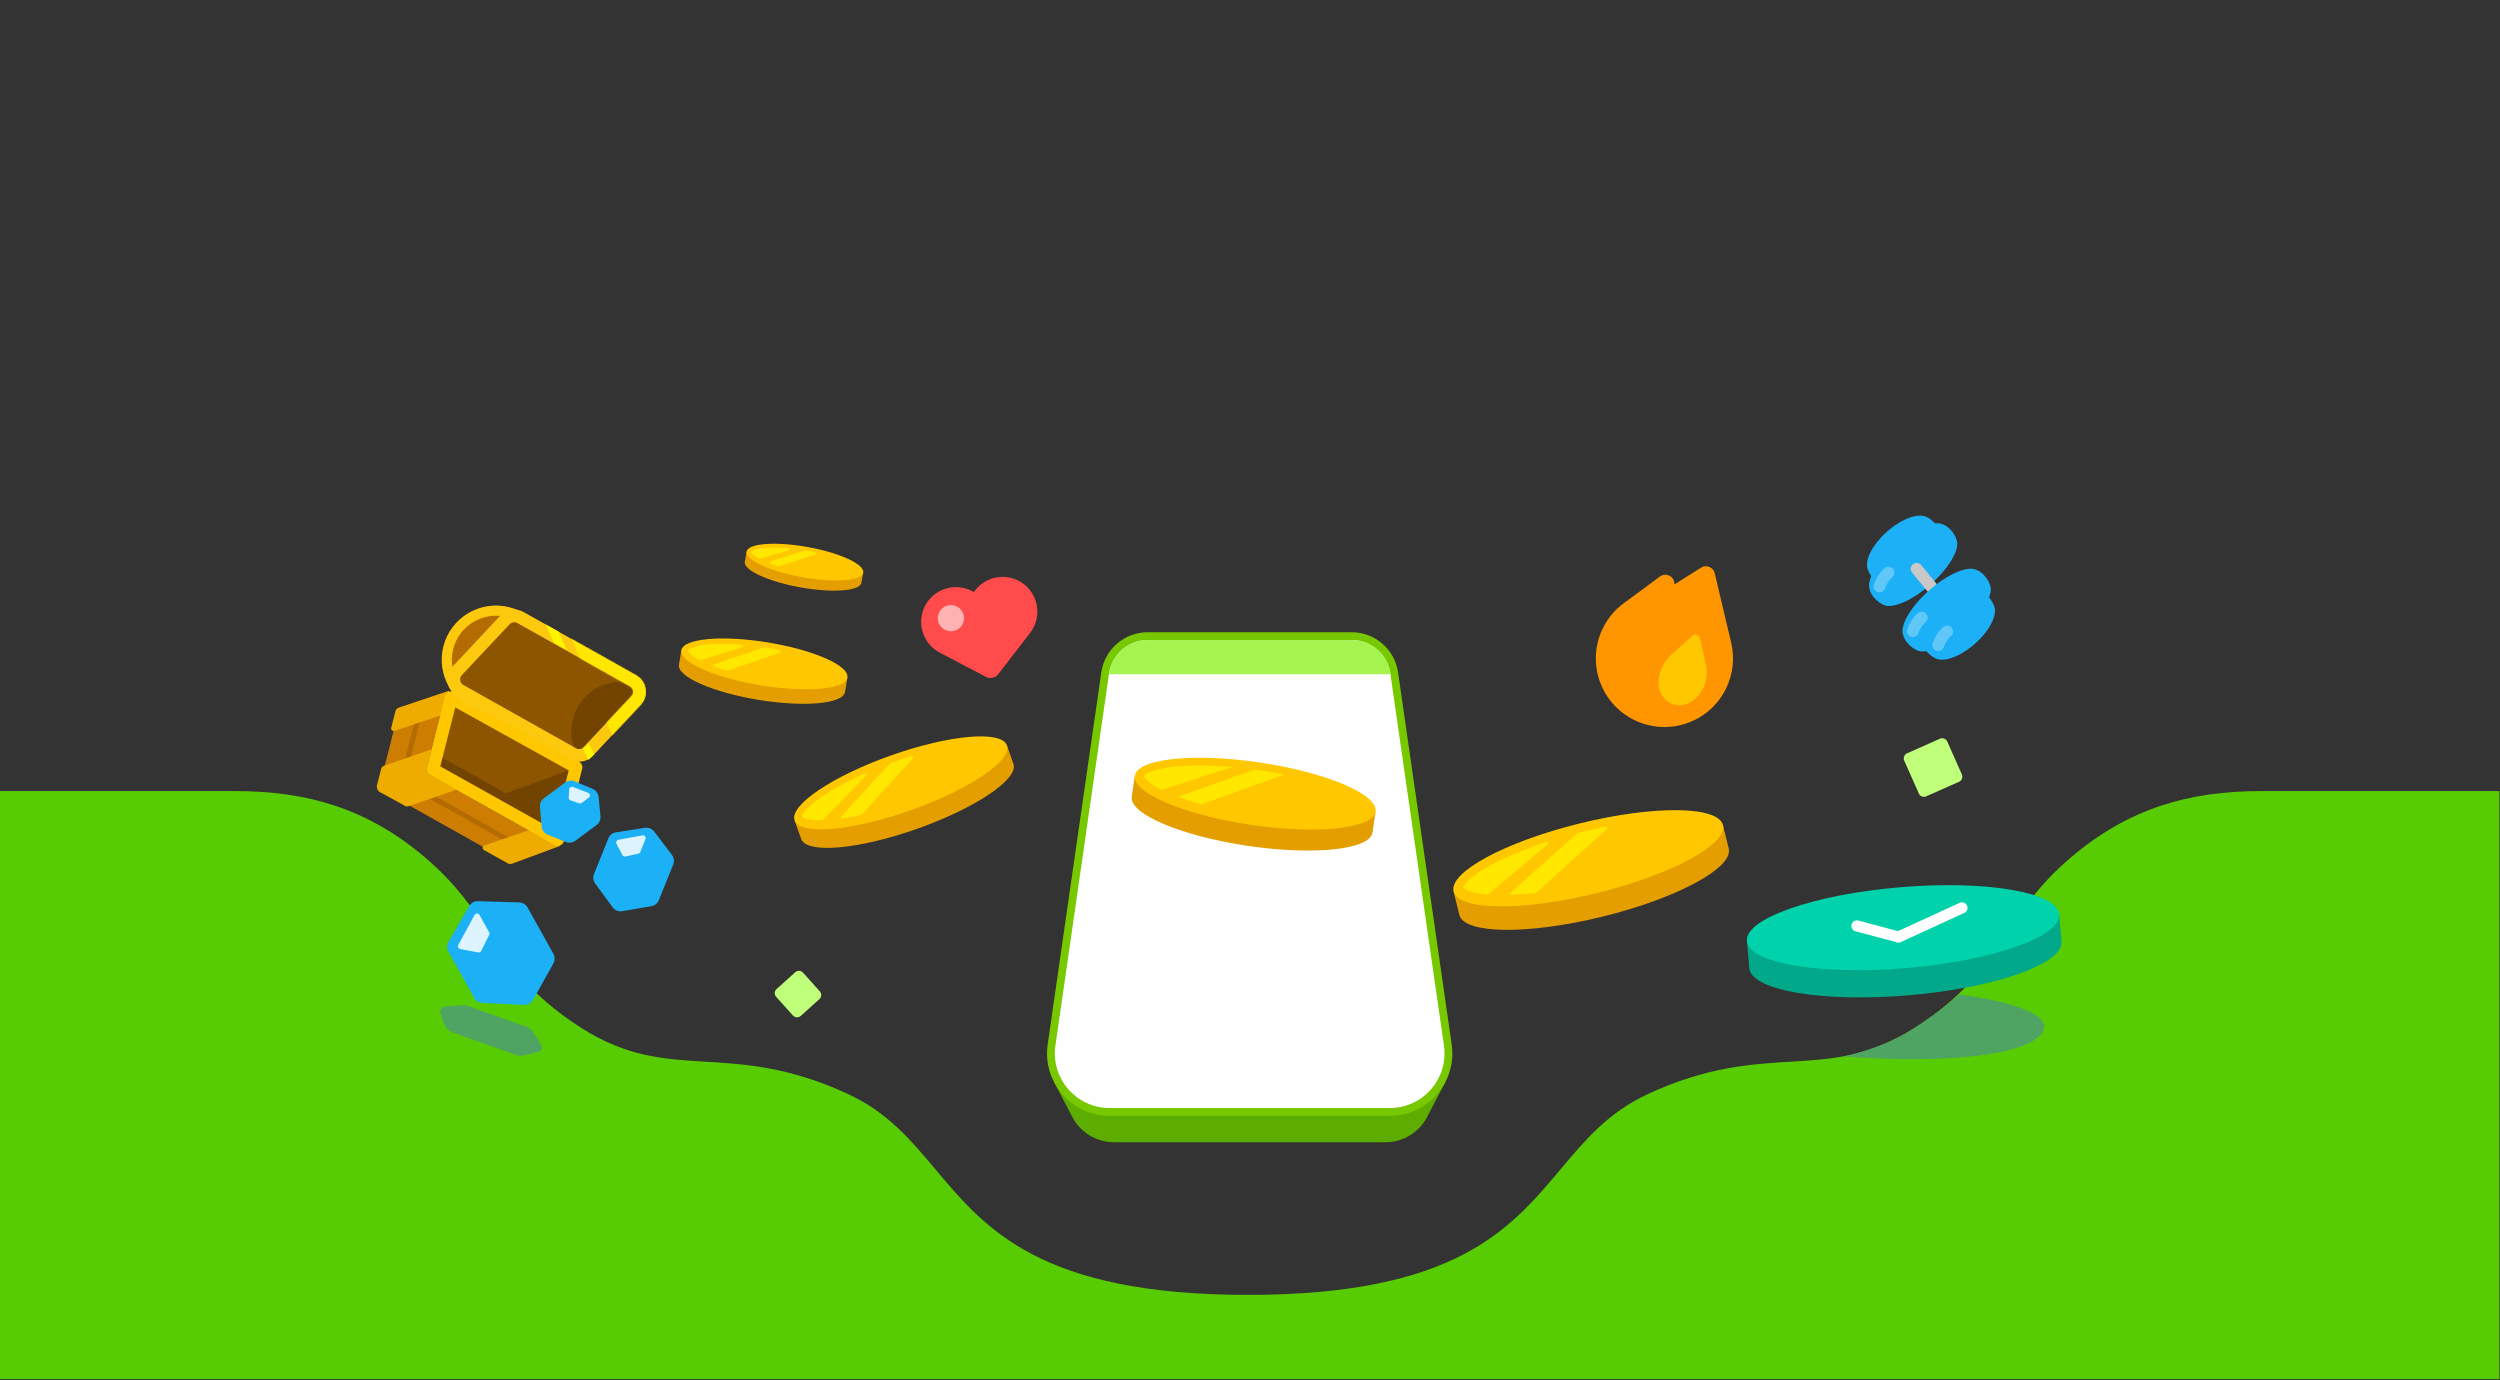 <svg xmlns="http://www.w3.org/2000/svg" xmlns:xlink="http://www.w3.org/1999/xlink" viewBox="0 0 1920 1060" preserveAspectRatio="xMidYMid meet"><rect x="0" y="0" width="1920" height="1060" fill="#333333" stroke="none"/><defs><clipPath id="__lottie_element_22261"><rect width="1920" height="1060" x="0" y="0"/></clipPath><g id="__lottie_element_22316"><g transform="matrix(1.333,-0.016,0.016,1.333,-7.604,-3.028)" opacity="1" style="display:block"><g opacity="1" transform="matrix(1,0,0,1,315.844,401.089)"><path stroke-linecap="butt" stroke-linejoin="round" fill-opacity="0" stroke="rgb(252,201,14)" stroke-opacity="1" stroke-width="7.29" d="M23.541,38.168 C21.217,40.588 17.542,41.108 14.637,39.43 C14.637,39.43 -49.795,2.194 -49.795,2.194 C-53.892,-0.174 -54.683,-5.757 -51.404,-9.169 C-51.404,-9.169 -23.541,-38.168 -23.541,-38.168 C-21.217,-40.587 -17.542,-41.108 -14.637,-39.429 C-14.637,-39.429 49.795,-2.193 49.795,-2.193 C53.892,0.174 54.683,5.757 51.404,9.169 C51.404,9.169 23.541,38.168 23.541,38.168z"/></g></g></g><mask id="__lottie_element_22316_1" mask-type="alpha"><use xlink:href="#__lottie_element_22316"/></mask></defs><g clip-path="url(#__lottie_element_22261)"><g transform="matrix(1.333,0,0,1.333,0.003,-5.332)" opacity="1" style="display:block"><g opacity="1" transform="matrix(1,0,0,1,720,629.186)"><path fill="rgb(88,204,2)" fill-opacity="1" d="M-181.022,48.572 C-195.154,31.73 -208.63,15.668 -231.332,5.165 C-265.367,-10.583 -290.637,-12.109 -313.659,-13.498 C-337.514,-14.939 -358.957,-16.233 -385.24,-33.054 C-414.29,-51.646 -426.02,-69.258 -438.076,-87.361 C-447.453,-101.441 -457.028,-115.818 -475.105,-131.183 C-508.541,-159.604 -543.278,-169.401 -584.596,-169.401 C-584.596,-169.401 -721.976,-169.401 -721.976,-169.401 C-721.976,-169.401 -721.976,169.401 -721.976,169.401 C-721.976,169.401 720,169.401 720,169.401 C720,169.401 720,-169.401 720,-169.401 C720,-169.401 582.62,-169.401 582.62,-169.401 C541.3,-169.401 506.57,-159.604 473.13,-131.183 C455.05,-115.818 445.48,-101.441 436.1,-87.361 C424.04,-69.259 412.31,-51.646 383.26,-33.054 C356.98,-16.233 335.54,-14.939 311.68,-13.498 C288.66,-12.109 263.391,-10.583 229.356,5.165 C206.654,15.668 193.178,31.73 179.046,48.572 C150.096,83.074 118.397,120.853 -0.988,120.853 C-120.373,120.853 -152.072,83.074 -181.022,48.572z"/></g></g><g transform="matrix(1.333,0,0,1.333,-0,-5.331)" opacity="1" style="display:block"><g opacity="1" transform="matrix(1,0,0,1,282.96,597.747)"><path fill="rgb(80,164,99)" fill-opacity="1" d="M-21.834,1.186 C-21.834,1.186 13.961,13.963 13.961,13.963 C15.591,14.545 17.354,14.645 19.039,14.25 C19.039,14.25 26.894,12.411 26.894,12.411 C28.939,11.932 29.871,9.555 28.697,7.813 C28.697,7.813 23.211,-0.326 23.211,-0.326 C22.733,-1.035 22.041,-1.572 21.235,-1.859 C21.235,-1.859 -13.978,-14.386 -13.978,-14.386 C-14.493,-14.57 -15.04,-14.645 -15.586,-14.609 C-15.586,-14.609 -26.59,-13.871 -26.59,-13.871 C-28.562,-13.739 -29.871,-11.772 -29.227,-9.903 C-29.227,-9.903 -27.317,-4.359 -27.317,-4.359 C-26.427,-1.773 -24.409,0.267 -21.834,1.186z"/></g></g><g transform="matrix(1.333,0,0,1.333,0.002,-5.332)" opacity="1" style="display:block"><g opacity="1" transform="matrix(1,0,0,1,720.015,642.891)"><path fill="rgb(93,173,0)" fill-opacity="1" d="M-112.935,-15.896 C-112.935,-15.896 -102.169,4.706 -102.169,4.706 C-97.513,13.616 -88.292,19.201 -78.239,19.201 C-78.239,19.201 78.239,19.201 78.239,19.201 C88.292,19.201 97.513,13.616 102.169,4.706 C102.169,4.706 112.935,-15.896 112.935,-15.896 C112.935,-15.896 3.854,-18.984 3.854,-18.984 C3.854,-18.984 3.854,-19.202 3.854,-19.202 C3.854,-19.202 0,-19.093 0,-19.093 C0,-19.093 -3.854,-19.202 -3.854,-19.202 C-3.854,-19.202 -3.854,-18.984 -3.854,-18.984 C-3.854,-18.984 -112.935,-15.896 -112.935,-15.896z"/></g></g><g transform="matrix(1.333,0,0,1.333,0.002,-5.331)" opacity="1" style="display:block"><g opacity="1" transform="matrix(1,0,0,1,720,507.567)"><path fill="rgb(120,200,0)" fill-opacity="1" d="M-80.748,139.309 C-80.748,139.309 80.748,139.309 80.748,139.309 C102.673,139.309 119.507,119.875 116.38,98.174 C116.38,98.174 85.491,-116.161 85.491,-116.161 C83.577,-129.447 72.191,-139.309 58.767,-139.309 C58.767,-139.309 -58.767,-139.309 -58.767,-139.309 C-72.191,-139.309 -83.577,-129.447 -85.491,-116.161 C-85.491,-116.161 -116.38,98.174 -116.38,98.174 C-119.507,119.875 -102.673,139.309 -80.748,139.309z"/></g></g><g transform="matrix(1.333,0,0,1.333,0.002,-5.331)" opacity="1" style="display:block"><g opacity="1" transform="matrix(1,0,0,1,720,507.567)"><path fill="rgb(255,255,255)" fill-opacity="1" d="M111.926,98.815 C114.662,117.804 99.933,134.809 80.748,134.809 C80.748,134.809 -80.748,134.809 -80.748,134.809 C-99.933,134.809 -114.662,117.804 -111.926,98.815 C-111.926,98.815 -81.037,-115.519 -81.037,-115.519 C-79.442,-126.591 -69.954,-134.809 -58.767,-134.809 C-58.767,-134.809 58.767,-134.809 58.767,-134.809 C69.954,-134.809 79.442,-126.591 81.037,-115.519 C81.037,-115.519 111.926,98.815 111.926,98.815z"/></g></g><g transform="matrix(1.333,0,0,1.333,0.002,-5.333)" opacity="1" style="display:block"><g opacity="1" transform="matrix(1,0,0,1,720,382.602)"><path fill="rgb(164,243,79)" fill-opacity="1" d="M81.095,9.844 C81.095,9.844 -81.095,9.844 -81.095,9.844 C-81.095,9.844 -81.037,9.447 -81.037,9.447 C-79.442,-1.625 -69.954,-9.844 -58.767,-9.844 C-58.767,-9.844 58.767,-9.844 58.767,-9.844 C69.954,-9.844 79.442,-1.625 81.037,9.447 C81.037,9.447 81.095,9.844 81.095,9.844z"/></g></g><g transform="matrix(1.333,0,0,1.333,0.004,-27.698)" opacity="1" style="display:block"><g opacity="1" transform="matrix(1,0,0,1,956.664,395.555)"><path fill="rgb(255,150,0)" fill-opacity="1" d="M-20.813,-27.492 C-20.813,-27.492 -0.297,-42.612 -0.297,-42.612 C2.999,-45.042 7.683,-42.929 8.044,-38.85 C8.044,-38.85 8.111,-38.103 8.111,-38.103 C8.111,-38.103 23.364,-47.722 23.364,-47.722 C26.41,-49.643 30.442,-47.995 31.271,-44.491 C31.271,-44.491 40.635,-4.932 40.635,-4.932 C42.787,3.734 42.029,13.174 37.823,21.833 C28.29,41.46 4.651,49.643 -14.977,40.11 C-34.604,30.576 -42.786,6.937 -33.253,-12.69 C-30.289,-18.794 -25.96,-23.79 -20.813,-27.492z"/></g></g><g transform="matrix(1.333,0,0,1.333,-4.036,-27.698)" opacity="1" style="display:block"><g opacity="1" transform="matrix(1,0,0,1,971.543,407.348)"><path fill="rgb(255,199,0)" fill-opacity="1" d="M6.595,-20.298 C8.089,-21.634 10.468,-20.87 10.905,-18.915 C10.905,-18.915 14.44,-3.128 14.44,-3.128 C15.008,0.338 14.85,4.945 13.279,8.781 C9.631,17.692 1.407,21.635 -5.377,18.857 C-12.161,16.08 -15.008,7.766 -11.36,-1.145 C-9.842,-4.851 -6.66,-8.805 -3.945,-10.874 C-3.945,-10.874 6.595,-20.298 6.595,-20.298z"/></g></g><g transform="matrix(1.333,0,0,1.333,0.004,-5.331)" opacity="1" style="display:block"><g opacity="1" transform="matrix(1,0,0,1,1097.525,555.156)"><path fill="rgb(1,169,138)" fill-opacity="1" d="M2.215,22.269 C51.735,18.059 91.025,4.298 90.195,-8.511 C90.185,-8.551 90.185,-8.591 90.185,-8.631 C90.185,-8.631 88.845,-24.298 88.845,-24.298 C88.845,-24.298 65.375,-22.302 65.375,-22.302 C48.535,-25.566 24.595,-26.478 -1.735,-24.239 C-28.065,-22.001 -51.505,-17.062 -67.555,-11.002 C-67.555,-11.002 -91.025,-9.006 -91.025,-9.006 C-91.025,-9.006 -89.685,6.781 -89.685,6.781 C-88.345,19.547 -47.295,26.478 2.215,22.269z"/></g></g><g transform="matrix(1.333,0,0,1.333,0.004,-5.331)" opacity="1" style="display:block"><g opacity="1" transform="matrix(1,0,0,1,1096.43,538.467)"><path fill="rgb(0,211,172)" fill-opacity="1" d="M89.94,-7.646 C91.03,5.197 51.65,19.031 1.98,23.254 C-47.69,27.477 -88.84,20.489 -89.94,7.646 C-91.03,-5.197 -51.65,-19.031 -1.97,-23.254 C47.7,-27.477 88.85,-20.489 89.94,-7.646z"/></g></g><g transform="matrix(1.333,0,0,1.333,0.004,-5.331)" opacity="1" style="display:block"><g opacity="1" transform="matrix(1,0,0,1,1100.12,535.466)"><path stroke-linecap="round" stroke-linejoin="round" fill-opacity="0" stroke="rgb(255,255,255)" stroke-opacity="1" stroke-width="6.4" d="M-30.26,1.996 C-30.26,1.996 -6.33,8.406 -6.33,8.406 C-6.33,8.406 30.26,-8.406 30.26,-8.406"/></g></g><g transform="matrix(1.333,0.034,-0.034,1.333,17.456,-40.777)" opacity="1" style="display:block"><g opacity="1" transform="matrix(1,0,0,1,918.018,513.98)"><path fill="rgb(228,158,0)" fill-opacity="1" d="M5.88,21.137 C48.309,9.534 80.306,-8.746 77.524,-19.762 C77.516,-19.796 77.506,-19.831 77.497,-19.865 C77.497,-19.865 73.826,-33.29 73.826,-33.29 C73.826,-33.29 53.711,-27.788 53.711,-27.788 C38.525,-27.929 17.542,-24.884 -5.018,-18.714 C-27.579,-12.544 -47.192,-4.487 -60.193,3.363 C-60.193,3.363 -80.307,8.864 -80.307,8.864 C-80.307,8.864 -76.607,22.391 -76.607,22.391 C-73.395,33.29 -36.55,32.741 5.88,21.137z"/></g></g><g transform="matrix(1.333,0.034,-0.034,1.333,17.456,-40.777)" opacity="1" style="display:block"><g opacity="1" transform="matrix(1,0,0,1,914.769,501.736)"><path fill="rgb(255,199,0)" fill-opacity="1" d="M77.066,-21.077 C80.076,-10.072 48.012,8.286 5.449,19.926 C-37.113,31.567 -74.056,32.082 -77.066,21.077 C-80.076,10.072 -48.012,-8.286 -5.449,-19.926 C37.113,-31.567 74.056,-32.082 77.066,-21.077z"/></g></g><g transform="matrix(1.223,0.522,-0.522,1.223,961.606,625.668)" opacity="1" style="display:block"><g opacity="1" transform="matrix(0.967,-0.253,0.253,0.967,0,0)"><path fill="rgb(228,158,0)" fill-opacity="1" d="M70.308,0.094 C70.112,10.09 38.709,18.179 0,18.179 C-38.709,18.179 -70.112,10.09 -70.308,0.094 C-70.308,0.094 -70.308,-12.247 -70.308,-12.247 C-70.308,-12.247 -51.958,-12.247 -51.958,-12.247 C-39.1,-15.892 -20.583,-18.179 0,-18.179 C20.583,-18.179 39.099,-15.892 51.957,-12.247 C51.957,-12.247 70.308,-12.247 70.308,-12.247 C70.308,-12.247 70.308,0 70.308,0 C70.308,0.031 70.309,0.063 70.308,0.094z"/></g></g><g transform="matrix(1.223,0.522,-0.522,1.223,964,609.518)" opacity="1" style="display:block"><g opacity="1" transform="matrix(0.967,-0.253,0.253,0.967,0,0)"><path fill="rgb(255,199,0)" fill-opacity="1" d="M0,-18.178 C38.803,-18.178 70.308,-10.033 70.308,0 C70.308,10.033 38.803,18.178 0,18.178 C-38.803,18.178 -70.308,10.033 -70.308,0 C-70.308,-10.033 -38.803,-18.178 0,-18.178z"/></g></g><g transform="matrix(1.316,0.195,-0.195,1.316,931.408,602.651)" opacity="1" style="display:block"><g opacity="1" transform="matrix(1,0,0,1,0,0)"><path fill="rgb(255,231,0)" fill-opacity="1" d="M-4.839,12.208 C-9.934,11.574 -14.658,10.783 -18.914,9.866 C-18.914,9.866 22.751,-12.198 22.751,-12.198 C23.497,-12.204 24.245,-12.208 24.997,-12.208 C30.127,-12.208 35.114,-12.063 39.901,-11.79 C39.901,-11.79 -4.839,12.208 -4.839,12.208z M-23.443,-7.045 C-14.59,-9.334 -3.14,-11.02 9.781,-11.772 C9.781,-11.772 -28.725,7.258 -28.725,7.258 C-32.285,6.087 -35.099,4.844 -37.128,3.604 C-39.601,2.092 -39.901,1.328 -39.901,0.876 C-39.901,0.241 -39.601,-0.341 -37.128,-1.853 C-34.182,-3.654 -29.58,-5.458 -23.443,-7.045z"/></g></g><g transform="matrix(1.333,0.034,-0.034,1.333,17.456,-40.777)" opacity="1" style="display:block"><g opacity="1" transform="matrix(1,0,0,1,867.532,508.426)"><path fill="rgb(255,231,0)" fill-opacity="1" d="M23.63,-14.077 C24.282,-14.655 23.674,-15.697 22.852,-15.406 C10.491,-11.042 -0.22,-6.246 -8.425,-1.549 C-14.676,2.03 -19.181,5.387 -21.87,8.244 C-24.127,10.642 -24.281,11.371 -24.091,12.066 C-23.955,12.562 -23.397,13.31 -20.233,14.226 C-17.84,14.918 -14.716,15.413 -10.909,15.655 C-10.281,15.696 -9.664,15.478 -9.193,15.06 C-9.193,15.06 23.63,-14.077 23.63,-14.077z"/></g></g><g transform="matrix(1.333,0.034,-0.034,1.333,17.456,-40.777)" opacity="1" style="display:block"><g opacity="1" transform="matrix(1,0,0,1,897.921,503.544)"><path fill="rgb(255,231,0)" fill-opacity="1" d="M-27.18,19.009 C-27.724,19.52 -27.334,20.427 -26.589,20.375 C-22.475,20.09 -18.061,19.62 -13.406,18.966 C-12.914,18.897 -12.456,18.675 -12.096,18.333 C-12.096,18.333 27.138,-18.902 27.138,-18.902 C27.724,-19.458 27.212,-20.428 26.424,-20.252 C21.964,-19.255 17.388,-18.12 12.735,-16.848 C12.1,-16.674 11.468,-16.499 10.839,-16.323 C10.469,-16.219 10.13,-16.026 9.849,-15.763 C9.849,-15.763 -27.18,19.009 -27.18,19.009z"/></g></g><g transform="matrix(1.331,-0.072,0.072,1.331,-23.064,20.619)" opacity="1" style="display:block"><g opacity="1" transform="matrix(1,0,0,1,462.508,339.377)"><path fill="rgb(228,158,0)" fill-opacity="1" d="M-2.195,8.952 C16.097,13.272 31.84,12.955 33.048,8.253 C33.052,8.238 33.055,8.223 33.058,8.208 C33.058,8.208 34.425,2.421 34.425,2.421 C34.425,2.421 25.753,0.373 25.753,0.373 C20.084,-2.785 11.589,-5.932 1.862,-8.229 C-7.864,-10.526 -16.87,-11.512 -23.352,-11.225 C-23.352,-11.225 -32.024,-13.273 -32.024,-13.273 C-32.024,-13.273 -33.402,-7.441 -33.402,-7.441 C-34.425,-2.695 -20.487,4.632 -2.195,8.952z"/></g></g><g transform="matrix(1.331,-0.072,0.072,1.331,-23.064,20.619)" opacity="1" style="display:block"><g opacity="1" transform="matrix(1,0,0,1,463.712,333.937)"><path fill="rgb(255,199,0)" fill-opacity="1" d="M33.225,7.847 C32.104,12.592 16.32,12.924 -2.029,8.591 C-20.379,4.257 -34.345,-3.102 -33.225,-7.847 C-32.104,-12.591 -16.321,-12.924 2.029,-8.59 C20.378,-4.256 34.345,3.103 33.225,7.847z"/></g></g><g transform="matrix(1.331,-0.072,0.072,1.331,-23.064,20.619)" opacity="1" style="display:block"><g opacity="1" transform="matrix(1,0,0,1,444.19,327.498)"><path fill="rgb(255,231,0)" fill-opacity="1" d="M10.361,-0.739 C11.125,-0.916 11.091,-1.985 10.314,-2.097 C5.514,-2.787 1.172,-3.087 -2.414,-3.011 C-5.491,-2.946 -7.867,-2.607 -9.461,-2.085 C-10.798,-1.646 -11.005,-1.405 -11.076,-1.105 C-11.126,-0.891 -11.07,-0.496 -10.07,0.494 C-9.386,1.171 -8.446,1.909 -7.254,2.686 C-6.779,2.996 -6.197,3.087 -5.645,2.959 C-5.645,2.959 10.361,-0.739 10.361,-0.739z"/></g></g><g transform="matrix(1.331,-0.072,0.072,1.331,-23.064,20.619)" opacity="1" style="display:block"><g opacity="1" transform="matrix(1,0,0,1,456.846,331.423)"><path fill="rgb(255,231,0)" fill-opacity="1" d="M-12.906,1.063 C-13.556,1.232 -13.636,2.112 -13.022,2.382 C-11.783,2.928 -10.464,3.468 -9.072,3.996 C-8.654,4.155 -8.195,4.176 -7.763,4.061 C-7.763,4.061 12.923,-1.451 12.923,-1.451 C13.625,-1.638 13.637,-2.618 12.936,-2.811 C11.462,-3.216 9.946,-3.603 8.397,-3.969 C8.214,-4.013 8.031,-4.055 7.848,-4.098 C7.511,-4.176 7.159,-4.17 6.824,-4.083 C6.824,-4.083 -12.906,1.063 -12.906,1.063z"/></g></g><g transform="matrix(1.328,0.119,-0.119,1.328,49.768,-71.692)" opacity="1" style="display:block"><g opacity="1" transform="matrix(1,0,0,1,439.785,407.369)"><path fill="rgb(228,158,0)" fill-opacity="1" d="M-1.036,12.042 C25.576,13.988 47.572,10.007 48.209,3.145 C48.211,3.123 48.212,3.101 48.214,3.08 C48.214,3.08 48.83,-5.34 48.83,-5.34 C48.83,-5.34 36.214,-6.263 36.214,-6.263 C27.558,-9.415 14.943,-11.918 0.792,-12.953 C-13.358,-13.988 -26.203,-13.347 -35.226,-11.488 C-35.226,-11.488 -47.841,-12.41 -47.841,-12.41 C-47.841,-12.41 -48.462,-3.926 -48.462,-3.926 C-48.83,2.957 -27.647,10.096 -1.036,12.042z"/></g></g><g transform="matrix(1.328,0.119,-0.119,1.328,49.768,-71.692)" opacity="1" style="display:block"><g opacity="1" transform="matrix(1,0,0,1,440.281,398.474)"><path fill="rgb(255,199,0)" fill-opacity="1" d="M48.335,3.535 C47.83,10.437 25.781,14.45 -0.914,12.498 C-27.609,10.545 -48.841,3.367 -48.336,-3.535 C-47.831,-10.437 -25.781,-14.45 0.914,-12.497 C27.609,-10.545 48.84,-3.367 48.335,3.535z"/></g></g><g transform="matrix(1.328,0.119,-0.119,1.328,49.768,-71.692)" opacity="1" style="display:block"><g opacity="1" transform="matrix(1,0,0,1,411.66,394.073)"><path fill="rgb(255,231,0)" fill-opacity="1" d="M15.179,-4.015 C15.987,-4.343 15.761,-5.517 14.889,-5.509 C7.564,-5.443 1.022,-4.878 -4.251,-3.918 C-8.55,-3.136 -11.804,-2.126 -13.92,-1.036 C-15.696,-0.121 -15.932,0.264 -15.964,0.7 C-15.987,1.011 -15.819,1.552 -14.195,2.715 C-13.035,3.546 -11.467,4.408 -9.506,5.266 C-8.929,5.518 -8.275,5.517 -7.691,5.28 C-7.691,5.28 15.179,-4.015 15.179,-4.015z"/></g></g><g transform="matrix(1.328,0.119,-0.119,1.328,49.768,-71.692)" opacity="1" style="display:block"><g opacity="1" transform="matrix(1,0,0,1,430.169,396.612)"><path fill="rgb(255,231,0)" fill-opacity="1" d="M-18.488,4.514 C-19.171,4.815 -19.105,5.797 -18.384,5.99 C-16.293,6.551 -14.054,7.078 -11.687,7.564 C-11.2,7.664 -10.694,7.607 -10.241,7.404 C-10.241,7.404 18.433,-5.378 18.433,-5.378 C19.171,-5.707 19.011,-6.787 18.208,-6.879 C15.803,-7.153 13.329,-7.385 10.801,-7.57 C10.481,-7.594 10.161,-7.616 9.841,-7.638 C9.457,-7.664 9.073,-7.595 8.72,-7.44 C8.72,-7.44 -18.488,4.514 -18.488,4.514z"/></g></g><g transform="matrix(1.325,-0.148,0.148,1.325,-65.627,53.678)" opacity="1" style="display:block"><g opacity="1" transform="matrix(1,0,0,1,521.238,481.619)"><path fill="rgb(228,158,0)" fill-opacity="1" d="M4.113,16.97 C38.889,8.879 65.412,-4.951 63.499,-13.973 C63.493,-14.002 63.486,-14.03 63.479,-14.058 C63.479,-14.058 60.919,-25.061 60.919,-25.061 C60.919,-25.061 44.432,-21.225 44.432,-21.225 C32.119,-21.812 15.005,-19.996 -3.487,-15.694 C-21.979,-11.392 -38.137,-5.467 -48.927,0.495 C-48.927,0.495 -65.413,4.331 -65.413,4.331 C-65.413,4.331 -62.834,15.418 -62.834,15.418 C-60.568,24.358 -30.664,25.061 4.113,16.97z"/></g></g><g transform="matrix(1.325,-0.148,0.148,1.325,-65.627,53.678)" opacity="1" style="display:block"><g opacity="1" transform="matrix(1,0,0,1,518.985,471.228)"><path fill="rgb(255,199,0)" fill-opacity="1" d="M63.166,-14.696 C65.265,-5.676 38.686,8.215 3.8,16.332 C-31.086,24.448 -61.068,23.716 -63.166,14.696 C-65.265,5.676 -38.685,-8.216 -3.8,-16.332 C31.086,-24.448 61.068,-23.716 63.166,-14.696z"/></g></g><g transform="matrix(1.325,-0.148,0.148,1.325,-65.627,53.678)" opacity="1" style="display:block"><g opacity="1" transform="matrix(1,0,0,1,480.409,475.43)"><path fill="rgb(255,231,0)" fill-opacity="1" d="M19.39,-10.708 C19.996,-11.206 19.485,-12.162 18.736,-11.928 C8.713,-8.798 -0.005,-5.282 -6.732,-1.766 C-11.914,0.942 -15.672,3.526 -17.942,5.76 C-19.848,7.635 -19.996,8.221 -19.863,8.791 C-19.769,9.197 -19.339,9.821 -16.802,10.662 C-14.9,11.293 -12.409,11.788 -9.369,12.104 C-8.805,12.162 -8.243,11.987 -7.805,11.628 C-7.805,11.628 19.39,-10.708 19.39,-10.708z"/></g></g><g transform="matrix(1.325,-0.148,0.148,1.325,-65.627,53.678)" opacity="1" style="display:block"><g opacity="1" transform="matrix(1,0,0,1,505.242,472.182)"><path fill="rgb(255,231,0)" fill-opacity="1" d="M-22.471,14.433 C-22.978,14.874 -22.659,15.702 -21.987,15.681 C-18.717,15.575 -15.21,15.336 -11.512,14.961 C-11.067,14.916 -10.647,14.732 -10.311,14.437 C-10.311,14.437 22.432,-14.334 22.432,-14.334 C22.978,-14.814 22.551,-15.703 21.836,-15.571 C18.266,-14.911 14.603,-14.148 10.875,-13.281 C10.372,-13.164 9.87,-13.046 9.37,-12.926 C9.034,-12.846 8.722,-12.684 8.461,-12.457 C8.461,-12.457 -22.471,14.433 -22.471,14.433z"/></g></g><g transform="matrix(1.309,0.254,-0.254,1.309,112.942,-174.9)" opacity="1" style="display:block"><g opacity="1" transform="matrix(1,0,0,1,562.195,389.096)"><path fill="rgb(255,75,75)" fill-opacity="1" d="M-4.756,-16.248 C-9.399,-17.957 -14.681,-17.958 -19.584,-15.845 C-29.736,-11.472 -34.42,0.303 -30.047,10.455 C-27.542,16.269 -22.61,20.29 -16.945,21.843 C-16.945,21.843 11.408,30.341 11.408,30.341 C14.013,31.121 16.802,29.919 18.023,27.489 C18.023,27.489 31.642,0.384 31.642,0.384 C34.096,-4.669 34.42,-10.72 32.023,-16.284 C27.65,-26.436 15.874,-31.121 5.723,-26.747 C0.82,-24.635 -2.808,-20.796 -4.756,-16.248z"/></g></g><g transform="matrix(1.309,0.254,-0.254,1.309,112.942,-174.9)" opacity="1" style="display:block"><g opacity="1" transform="matrix(1,0,0,1,547.33,390.096)"><path fill="rgb(255,178,178)" fill-opacity="1" d="M6.947,-2.993 C8.6,0.843 6.83,5.293 2.993,6.946 C-0.843,8.599 -5.293,6.828 -6.946,2.992 C-8.599,-0.845 -6.828,-5.294 -2.992,-6.947 C0.845,-8.6 5.294,-6.83 6.947,-2.993z"/></g></g><g transform="matrix(1.333,-0.016,0.016,1.333,-7.603,-3.028)" opacity="1" style="display:block"><g opacity="1" transform="matrix(1,0,0,1,290.698,448.54)"><path fill="rgb(142,85,1)" fill-opacity="1" d="M44.604,0.332 C44.944,-0.941 44.387,-2.285 43.246,-2.945 C43.246,-2.945 -28.958,-44.672 -28.958,-44.672 C-30.619,-45.632 -32.739,-44.753 -33.234,-42.9 C-33.234,-42.9 -44.604,-0.333 -44.604,-0.333 C-44.944,0.941 -44.388,2.284 -43.246,2.944 C-43.246,2.944 28.957,44.671 28.957,44.671 C30.619,45.631 32.738,44.754 33.234,42.9 C33.234,42.9 44.604,0.332 44.604,0.332z"/></g></g><g transform="matrix(1.333,-0.016,0.016,1.333,-7.604,-3.028)" opacity="1" style="display:block"><g opacity="1" transform="matrix(1,0,0,1,291.25,464.412)"><path fill="rgb(114,68,0)" fill-opacity="1" d="M40.587,-15.738 C40.587,-15.738 0.361,-1.63 0.361,-1.63 C0.361,-1.63 -38.328,-23.828 -38.328,-23.828 C-38.328,-23.828 -40.588,-15.364 -40.588,-15.364 C-40.588,-15.364 30.018,23.828 30.018,23.828 C30.018,23.828 40.587,-15.738 40.587,-15.738z"/></g></g><g transform="matrix(1.333,-0.016,0.016,1.333,-7.603,-3.028)" opacity="1" style="display:block"><g opacity="1" transform="matrix(1,0,0,1,238.179,431.721)"><path fill="rgb(206,125,3)" fill-opacity="1" d="M-7.238,-19.022 C-7.238,-19.022 19.659,-27.478 19.659,-27.478 C19.659,-27.478 7.338,18.645 7.338,18.645 C7.338,18.645 -19.659,27.477 -19.659,27.477 C-19.659,27.477 -7.238,-19.022 -7.238,-19.022z"/></g></g><g transform="matrix(1.333,-0.016,0.016,1.333,-7.603,-3.028)" opacity="1" style="display:block"><g opacity="1" transform="matrix(1,0,0,1,269.725,476.517)"><path fill="rgb(206,125,3)" fill-opacity="1" d="M24.208,26.151 C24.208,26.151 -51.212,-17.314 -51.212,-17.314 C-51.212,-17.314 -24.208,-26.151 -24.208,-26.151 C-24.208,-26.151 51.212,17.314 51.212,17.314 C51.212,17.314 24.208,26.151 24.208,26.151z"/></g></g><g transform="matrix(1.333,-0.016,0.016,1.333,-7.603,-3.028)" opacity="1" style="display:block"><g opacity="1" transform="matrix(1,0,0,1,269.428,455.094)"><path stroke-linecap="butt" stroke-linejoin="miter" fill-opacity="0" stroke-miterlimit="4" stroke="rgb(180,108,0)" stroke-opacity="1" stroke-width="2.916" d="M37.4,42.828 C37.4,42.828 -37.4,-0.353 -37.4,-0.353 C-37.4,-0.353 -26.052,-42.828 -26.052,-42.828"/></g></g><g transform="matrix(1.333,-0.016,0.016,1.333,-7.603,-3.028)" opacity="1" style="display:block"><g opacity="1" transform="matrix(1,0,0,1,300.086,494.033)"><path fill="rgb(238,171,0)" fill-opacity="1" d="M-5.418,9.392 C-6.221,9.678 -7.109,9.599 -7.848,9.175 C-7.848,9.175 -21.516,1.333 -21.516,1.333 C-22.61,0.706 -22.445,-0.921 -21.247,-1.316 C-21.247,-1.316 4.096,-9.678 4.096,-9.678 C4.096,-9.678 22.61,-3.011 22.61,-3.011 C22.61,-3.011 22.255,-0.467 22.255,-0.467 C22.255,-0.467 -5.418,9.392 -5.418,9.392z"/></g></g><g transform="matrix(1.333,-0.016,0.016,1.333,-7.603,-3.03)" opacity="1" style="display:block"><g opacity="1" transform="matrix(1,0,0,1,243.52,414.911)"><path fill="rgb(238,171,0)" fill-opacity="1" d="M-15.662,11.173 C-16.761,11.526 -17.815,10.524 -17.518,9.408 C-17.518,9.408 -14.971,-0.126 -14.971,-0.126 C-14.715,-1.082 -13.993,-1.843 -13.051,-2.147 C-13.051,-2.147 15.936,-11.526 15.936,-11.526 C15.936,-11.526 17.815,-9.14 17.815,-9.14 C17.815,-9.14 10.915,2.618 10.915,2.618 C10.915,2.618 -15.662,11.173 -15.662,11.173z"/></g></g><g transform="matrix(1.333,-0.016,0.016,1.333,-7.603,-3.028)" opacity="1" style="display:block"><g opacity="1" transform="matrix(1,0,0,1,290.698,448.539)"><path stroke-linecap="butt" stroke-linejoin="round" fill-opacity="0" stroke="rgb(254,199,0)" stroke-opacity="1" stroke-width="7.29" d="M30.517,41.234 C30.517,41.234 41.503,-0.248 41.503,-0.248 C41.503,-0.248 -29.958,-41.039 -29.958,-41.039 C-29.958,-41.039 -40.938,0.068 -40.938,0.068 C-40.938,0.068 30.517,41.234 30.517,41.234z"/></g></g><g transform="matrix(0.983,0.184,-0.184,0.983,961.889,673.694)" opacity="1" style="display:block"><g opacity="1" transform="matrix(1,0,0,1,0,0)"><path fill="rgb(206,125,3)" fill-opacity="1" d="M-611.118,-96.342 C-611.049,-95.219 -487.097,-55.239 -487.573,-55.392 C-509.658,-62.481 -532.164,-70.027 -551.811,-76.687 C-585.753,-88.193 -611.162,-97.053 -611.118,-96.342z"/><path stroke-linecap="butt" stroke-linejoin="miter" fill-opacity="0" stroke-miterlimit="4" stroke="rgb(8,49,86)" stroke-opacity="1" stroke-width="0" d="M-611.118,-96.342 C-611.049,-95.219 -487.097,-55.239 -487.573,-55.392 C-509.658,-62.481 -532.164,-70.027 -551.811,-76.687 C-585.753,-88.193 -611.162,-97.053 -611.118,-96.342z"/></g></g><g transform="matrix(1.333,-0.016,0.016,1.333,-7.603,-3.028)" opacity="1" style="display:block"><g opacity="1" transform="matrix(1,0,0,1,240.124,453.394)"><path fill="rgb(238,171,0)" fill-opacity="1" d="M-20.195,-5.503 C-19.968,-6.35 -19.33,-7.025 -18.498,-7.299 C-18.498,-7.299 8.991,-16.419 8.991,-16.419 C8.991,-16.419 6.14,-5.747 6.14,-5.747 C5.712,-4.143 6.422,-2.452 7.867,-1.634 C7.867,-1.634 23.111,6.992 23.111,6.992 C23.111,6.992 -4.622,16.192 -4.622,16.192 C-5.316,16.42 -6.075,16.345 -6.712,15.985 C-6.712,15.985 -20.956,7.925 -20.956,7.925 C-22.401,7.107 -23.111,5.416 -22.683,3.812 C-22.683,3.812 -20.195,-5.503 -20.195,-5.503z"/></g></g><g transform="matrix(1.333,-0.016,0.016,1.333,-7.604,-3.028)" opacity="1" style="display:block"><g opacity="1" transform="matrix(1,0,0,1,286.813,385.868)"><path fill="rgb(180,108,0)" fill-opacity="1" d="M8.058,-30.167 C-8.603,-34.617 -25.716,-24.719 -30.167,-8.058 C-34.617,8.602 -23.567,23.48 -6.906,27.93 C9.754,32.381 25.716,24.718 30.167,8.058 C34.617,-8.603 24.719,-25.717 8.058,-30.167z"/></g></g><g transform="matrix(1.333,-0.016,0.016,1.333,-7.604,-3.028)" opacity="1" style="display:block"><g opacity="1" transform="matrix(1,0,0,1,286.813,385.868)"><path stroke-linecap="butt" stroke-linejoin="miter" fill-opacity="0" stroke-miterlimit="4" stroke="rgb(252,201,14)" stroke-opacity="1" stroke-width="5.832" d="M-27.35,-7.305 C-31.384,7.799 -22.41,23.315 -7.306,27.35 C7.799,31.384 23.315,22.41 27.35,7.306 C31.384,-7.799 22.41,-23.315 7.306,-27.349 C-7.799,-31.384 -23.315,-22.41 -27.35,-7.305z"/></g></g><g transform="matrix(1.333,-0.016,0.016,1.333,-7.604,-3.028)" opacity="1" style="display:block"><g opacity="1" transform="matrix(1,0,0,1,315.966,401.117)"><path fill="rgb(142,85,1)" fill-opacity="1" d="M21.659,40.654 C21.659,40.654 -55.773,-4.095 -55.773,-4.095 C-55.773,-4.095 -21.66,-40.655 -21.66,-40.655 C-21.66,-40.655 55.772,4.094 55.772,4.094 C55.772,4.094 21.659,40.654 21.659,40.654z"/></g></g><g transform="matrix(1.333,-0.016,0.016,1.333,-7.604,-3.028)" opacity="1" style="display:block"><g opacity="1" transform="matrix(1,0,0,1,350.419,419.682)"><path fill="rgb(114,68,0)" fill-opacity="1" d="M-16.406,23.316 C-20.418,16.866 -21.861,8.828 -19.746,0.91 C-15.687,-14.288 -0.076,-23.317 15.122,-19.257 C17.533,-18.613 19.789,-17.677 21.861,-16.5 C21.861,-16.5 -16.406,23.316 -16.406,23.316z"/></g></g><g transform="matrix(1.333,-0.016,0.016,1.333,-7.604,-3.028)" opacity="1" style="display:block"><g opacity="1" transform="matrix(1,0,0,1,315.844,401.089)"><path stroke-linecap="butt" stroke-linejoin="round" fill-opacity="0" stroke="rgb(252,201,14)" stroke-opacity="1" stroke-width="7.29" d="M23.541,38.168 C21.217,40.588 17.542,41.108 14.637,39.43 C14.637,39.43 -49.795,2.194 -49.795,2.194 C-53.892,-0.174 -54.683,-5.757 -51.404,-9.169 C-51.404,-9.169 -23.541,-38.168 -23.541,-38.168 C-21.217,-40.587 -17.542,-41.108 -14.637,-39.429 C-14.637,-39.429 49.795,-2.193 49.795,-2.193 C53.892,0.174 54.683,5.757 51.404,9.169 C51.404,9.169 23.541,38.168 23.541,38.168z"/></g></g><g mask="url(#__lottie_element_22316_1)" style="display:block"><g transform="matrix(0.998,0.067,-0.067,0.998,964.446,582.091)" opacity="1"><g opacity="1" transform="matrix(1,0,0,1,0,0)"><path fill="rgb(255,231,0)" fill-opacity="1" d="M-530.5,-56.5 C-530.5,-56.5 -502.085,0.992 -502.085,0.992 C-502.085,0.992 -476.561,47.605 -476.561,47.605 C-476.561,47.605 -423.936,-10.98 -423.936,-10.98 C-423.936,-10.98 -530.5,-56.5 -530.5,-56.5z"/></g></g></g><g transform="matrix(1.333,-0.016,0.016,1.333,-19.096,9.256)" opacity="1" style="display:block"><g opacity="1" transform="matrix(1,0,0,1,348.115,430.148)"><path fill="rgb(254,244,0)" fill-opacity="1" d="M0.191,-4.858 C0.191,-4.858 3.392,1.565 3.392,1.565 C3.392,1.565 2.185,3.274 -0.145,4.858 C-0.269,4.651 -3.111,-1.421 -3.111,-1.421 C-3.111,-1.421 0.191,-4.858 0.191,-4.858z"/></g></g><g transform="matrix(1.333,-0.016,0.016,1.333,-7.604,-3.028)" opacity="1" style="display:block"><g opacity="1" transform="matrix(1,0,0,1,321.589,373.438)"><path fill="rgb(254,244,0)" fill-opacity="1" d="M6.142,7.298 C6.142,7.298 1.613,-3.298 1.613,-3.298 C1.613,-3.298 -5.951,-7.67 -5.951,-7.67 C-5.951,-7.67 -1.275,3.011 -1.275,3.011 C-1.275,3.011 6.142,7.298 6.142,7.298z"/></g></g><g transform="matrix(1.333,0.029,-0.029,1.333,13.983,-16.531)" opacity="1" style="display:block"><g opacity="1" transform="matrix(1,0,0,1,328.341,472.883)"><path fill="rgb(28,176,246)" fill-opacity="1" d="M2.205,-17.48 C0.347,-18.209 -1.757,-17.907 -3.336,-16.685 C-3.336,-16.685 -15.337,-7.396 -15.337,-7.396 C-16.891,-6.194 -17.711,-4.272 -17.506,-2.319 C-17.506,-2.319 -16.331,8.862 -16.331,8.862 C-16.107,11 -14.692,12.828 -12.679,13.582 C-12.679,13.582 -2.148,17.521 -2.148,17.521 C-0.308,18.21 1.757,17.896 3.31,16.694 C3.31,16.694 15.311,7.404 15.311,7.404 C16.89,6.183 17.71,4.22 17.47,2.238 C17.47,2.238 16.132,-8.818 16.132,-8.818 C15.881,-10.888 14.514,-12.652 12.573,-13.414 C12.573,-13.414 2.205,-17.48 2.205,-17.48z"/></g></g><g transform="matrix(1.333,0.029,-0.029,1.333,13.983,-16.531)" opacity="1" style="display:block"><g opacity="1" transform="matrix(1,0,0,1,333.551,463.204)"><path fill="rgb(221,244,255)" fill-opacity="1" d="M4.837,-1.396 C4.837,-1.396 -3.914,-4.562 -3.914,-4.562 C-4.946,-4.936 -6.043,-4.197 -6.084,-3.1 C-6.084,-3.1 -6.26,1.595 -6.26,1.595 C-6.287,2.321 -5.828,2.977 -5.135,3.198 C-5.135,3.198 -0.216,4.773 -0.216,4.773 C0.292,4.936 0.848,4.839 1.27,4.512 C1.27,4.512 5.278,1.409 5.278,1.409 C6.287,0.627 6.038,-0.961 4.837,-1.396z"/></g></g><g transform="matrix(1.325,-0.147,0.147,1.325,-72.533,39.743)" opacity="1" style="display:block"><g opacity="1" transform="matrix(1,0,0,1,364.937,514.497)"><path fill="rgb(28,176,246)" fill-opacity="1" d="M-7.763,-22.413 C-9.757,-22.324 -11.557,-21.193 -12.503,-19.435 C-12.503,-19.435 -22.982,0.047 -22.982,0.047 C-23.913,1.777 -23.882,3.864 -22.9,5.565 C-22.9,5.565 -14.399,20.304 -14.399,20.304 C-13.325,22.166 -11.291,23.26 -9.145,23.13 C-9.145,23.13 7.838,22.101 7.838,22.101 C9.799,21.982 11.558,20.857 12.488,19.128 C12.488,19.128 22.968,-0.354 22.968,-0.354 C23.913,-2.111 23.865,-4.238 22.84,-5.951 C22.84,-5.951 14.191,-20.414 14.191,-20.414 C13.121,-22.203 11.155,-23.261 9.071,-23.168 C9.071,-23.168 -7.763,-22.413 -7.763,-22.413z"/></g></g><g transform="matrix(1.325,-0.147,0.147,1.325,-72.533,39.743)" opacity="1" style="display:block"><g opacity="1" transform="matrix(1,0,0,1,365.28,501)"><path fill="rgb(221,244,255)" fill-opacity="1" d="M6.792,-5.504 C6.792,-5.504 -7.142,-4.51 -7.142,-4.51 C-8.237,-4.432 -8.939,-3.309 -8.53,-2.29 C-8.53,-2.29 -5.806,4.507 -5.806,4.507 C-5.535,5.182 -4.849,5.595 -4.126,5.516 C-4.126,5.516 3.329,4.701 3.329,4.701 C3.859,4.643 4.327,4.328 4.579,3.858 C4.579,3.858 8.333,-3.121 8.333,-3.121 C8.938,-4.245 8.066,-5.595 6.792,-5.504z"/></g></g><g transform="matrix(1.333,0,0,1.333,0.001,-5.331)" opacity="1" style="display:block"><g opacity="1" transform="matrix(1,0,0,1,288.583,553.096)"><path fill="rgb(28,176,246)" fill-opacity="1" d="M-30.189,-6.456 C-31.188,-4.729 -31.206,-2.603 -30.234,-0.859 C-30.234,-0.859 -15.363,25.844 -15.363,25.844 C-14.407,27.56 -12.632,28.66 -10.67,28.75 C-10.67,28.75 13.336,29.852 13.336,29.852 C15.483,29.951 17.502,28.828 18.549,26.95 C18.549,26.95 30.25,5.961 30.25,5.961 C31.206,4.245 31.207,2.156 30.251,0.44 C30.251,0.44 15.379,-26.263 15.379,-26.263 C14.408,-28.006 12.592,-29.11 10.596,-29.17 C10.596,-29.17 -13.194,-29.888 -13.194,-29.888 C-15.278,-29.951 -17.229,-28.865 -18.273,-27.06 C-18.273,-27.06 -30.189,-6.456 -30.189,-6.456z"/></g></g><g transform="matrix(1.333,0,0,1.333,0.001,-5.331)" opacity="1" style="display:block"><g opacity="1" transform="matrix(1,0,0,1,272.797,541.459)"><path fill="rgb(221,244,255)" fill-opacity="1" d="M0.623,-10.295 C0.623,-10.295 -8.755,6.958 -8.755,6.958 C-9.28,7.922 -8.713,9.118 -7.635,9.323 C-7.635,9.323 2.695,11.289 2.695,11.289 C3.409,11.425 4.127,11.068 4.449,10.417 C4.449,10.417 9.043,1.155 9.043,1.155 C9.28,0.677 9.266,0.113 9.007,-0.353 C9.007,-0.353 3.462,-10.31 3.462,-10.31 C2.84,-11.425 1.233,-11.417 0.623,-10.295z"/></g></g><g transform="matrix(1.333,-0.034,0.034,1.333,-11.179,27.442)" opacity="1" style="display:block"><g opacity="1" transform="matrix(1,0,0,1,1097.47,324.951)"><path fill="rgb(28,176,246)" fill-opacity="1" d="M9.51,11.572 C0.85,18.843 -8.8,21.981 -13.49,19.386 C-16.94,17.499 -20.64,13.511 -21.59,9.686 C-23.25,4.602 -18.49,-4.294 -9.87,-11.526 C-1.14,-18.851 8.58,-21.981 13.24,-19.284 C16.61,-17.694 19.67,-13.751 21.01,-10.205 C23.25,-5.237 18.46,4.064 9.51,11.572z"/></g></g><g transform="matrix(1.333,-0.034,0.034,1.333,-11.179,27.442)" opacity="1" style="display:block"><g opacity="1" transform="matrix(1,0,0,1,1102.405,332.791)"><path fill="rgb(28,176,246)" fill-opacity="1" d="M9.515,11.662 C-1.205,20.662 -12.585,25.215 -17.645,22.888 C-21.375,21.2 -25.145,17.224 -25.795,13.115 C-27.115,7.699 -20.665,-2.647 -9.995,-11.598 C0.805,-20.662 12.265,-25.216 17.275,-22.772 C20.945,-21.402 23.995,-17.403 25.125,-13.647 C27.115,-8.425 20.595,2.371 9.515,11.662z"/></g></g><g transform="matrix(1.333,-0.034,0.034,1.333,-11.179,27.442)" opacity="1" style="display:block"><g opacity="1" transform="matrix(1,0,0,1,1110.16,343.1)"><path stroke-linecap="round" stroke-linejoin="miter" fill-opacity="0" stroke-miterlimit="4" stroke="rgb(201,199,199)" stroke-opacity="1" stroke-width="6.816" d="M6.07,7.809 C6.07,7.809 -6.07,-7.809 -6.07,-7.809"/></g></g><g transform="matrix(1.333,-0.034,0.034,1.333,-11.179,27.442)" opacity="1" style="display:block"><g opacity="1" transform="matrix(1,0,0,1,1121.015,359.451)"><path fill="rgb(28,176,246)" fill-opacity="1" d="M9.515,11.664 C-1.215,20.663 -12.585,25.216 -17.645,22.889 C-21.385,21.201 -25.145,17.225 -25.795,13.116 C-27.115,7.701 -20.675,-2.646 -10.005,-11.596 C0.795,-20.661 12.265,-25.215 17.265,-22.77 C20.935,-21.401 23.985,-17.402 25.125,-13.646 C27.115,-8.424 20.585,2.372 9.515,11.664z"/></g></g><g transform="matrix(1.333,-0.034,0.034,1.333,-11.179,27.442)" opacity="1" style="display:block"><g opacity="1" transform="matrix(1,0,0,1,1127.05,367.722)"><path fill="rgb(28,176,246)" fill-opacity="1" d="M9.51,11.571 C0.84,18.843 -8.8,21.981 -13.49,19.386 C-16.95,17.499 -20.64,13.511 -21.59,9.686 C-23.25,4.602 -18.49,-4.294 -9.87,-11.526 C-1.14,-18.851 8.58,-21.981 13.23,-19.284 C16.6,-17.694 19.67,-13.751 21.01,-10.205 C23.25,-5.238 18.46,4.064 9.51,11.571z"/></g></g><g transform="matrix(1.333,-0.034,0.034,1.333,-11.179,27.442)" opacity="1" style="display:block"><g opacity="1" transform="matrix(1,0,0,1,1101.61,358.316)"><path stroke-linecap="round" stroke-linejoin="miter" fill-opacity="0" stroke-miterlimit="4" stroke="rgb(96,200,249)" stroke-opacity="1" stroke-width="6.816" d="M19.13,13.497 C16.51,15.581 14.25,19.484 13.79,21.2 M4.75,5.077 C2.14,7.161 -0.13,11.063 -0.59,12.78 M-13.79,-21.2 C-16.4,-19.117 -18.67,-15.214 -19.13,-13.497"/></g></g><g transform="matrix(1.543,0,0,1.543,-231.681,-130.519)" opacity="1" style="display:block"><g opacity="1" transform="matrix(1,0,0,1,1118.235,595.994)"><path fill="rgb(80,164,99)" fill-opacity="1" d="M-49.91,14.366 C-44.303,15.198 -27.212,15.668 -21.682,15.75 C23.878,16.422 49.265,9.147 49.405,-0.5 C49.505,-7.083 32.395,-13.07 7.035,-16.422 C0.945,-10.964 -6.225,-5.458 -14.975,0.138 C-27.295,8.026 -38.96,11.691 -49.91,14.366z"/></g></g><g transform="matrix(1.333,0,0,1.333,0.002,-5.331)" opacity="1" style="display:block"><g opacity="1" transform="matrix(1,0,0,1,459.753,576.737)"><path fill="rgb(191,255,121)" fill-opacity="1" d="M-12.322,-2.92 C-12.322,-2.92 -1.599,-12.562 -1.599,-12.562 C-0.285,-13.744 1.738,-13.636 2.92,-12.322 C2.92,-12.322 12.562,-1.599 12.562,-1.599 C13.744,-0.285 13.637,1.738 12.322,2.92 C12.322,2.92 1.6,12.562 1.6,12.562 C0.285,13.744 -1.738,13.636 -2.92,12.322 C-2.92,12.322 -12.562,1.599 -12.562,1.599 C-13.744,0.285 -13.636,-1.738 -12.322,-2.92z"/></g></g><g transform="matrix(1.333,0,0,1.333,0.005,-5.333)" opacity="1" style="display:block"><g opacity="1" transform="matrix(1,0,0,1,1113.714,446.214)"><path fill="rgb(191,255,121)" fill-opacity="1" d="M-14.98,-8.19 C-14.98,-8.19 3.966,-16.606 3.966,-16.606 C5.581,-17.323 7.472,-16.595 8.19,-14.98 C8.19,-14.98 16.605,3.966 16.605,3.966 C17.323,5.581 16.595,7.472 14.98,8.189 C14.98,8.189 -3.966,16.605 -3.966,16.605 C-5.581,17.322 -7.472,16.595 -8.19,14.979 C-8.19,14.979 -16.605,-3.966 -16.605,-3.966 C-17.323,-5.582 -16.595,-7.473 -14.98,-8.19z"/></g></g></g></svg>